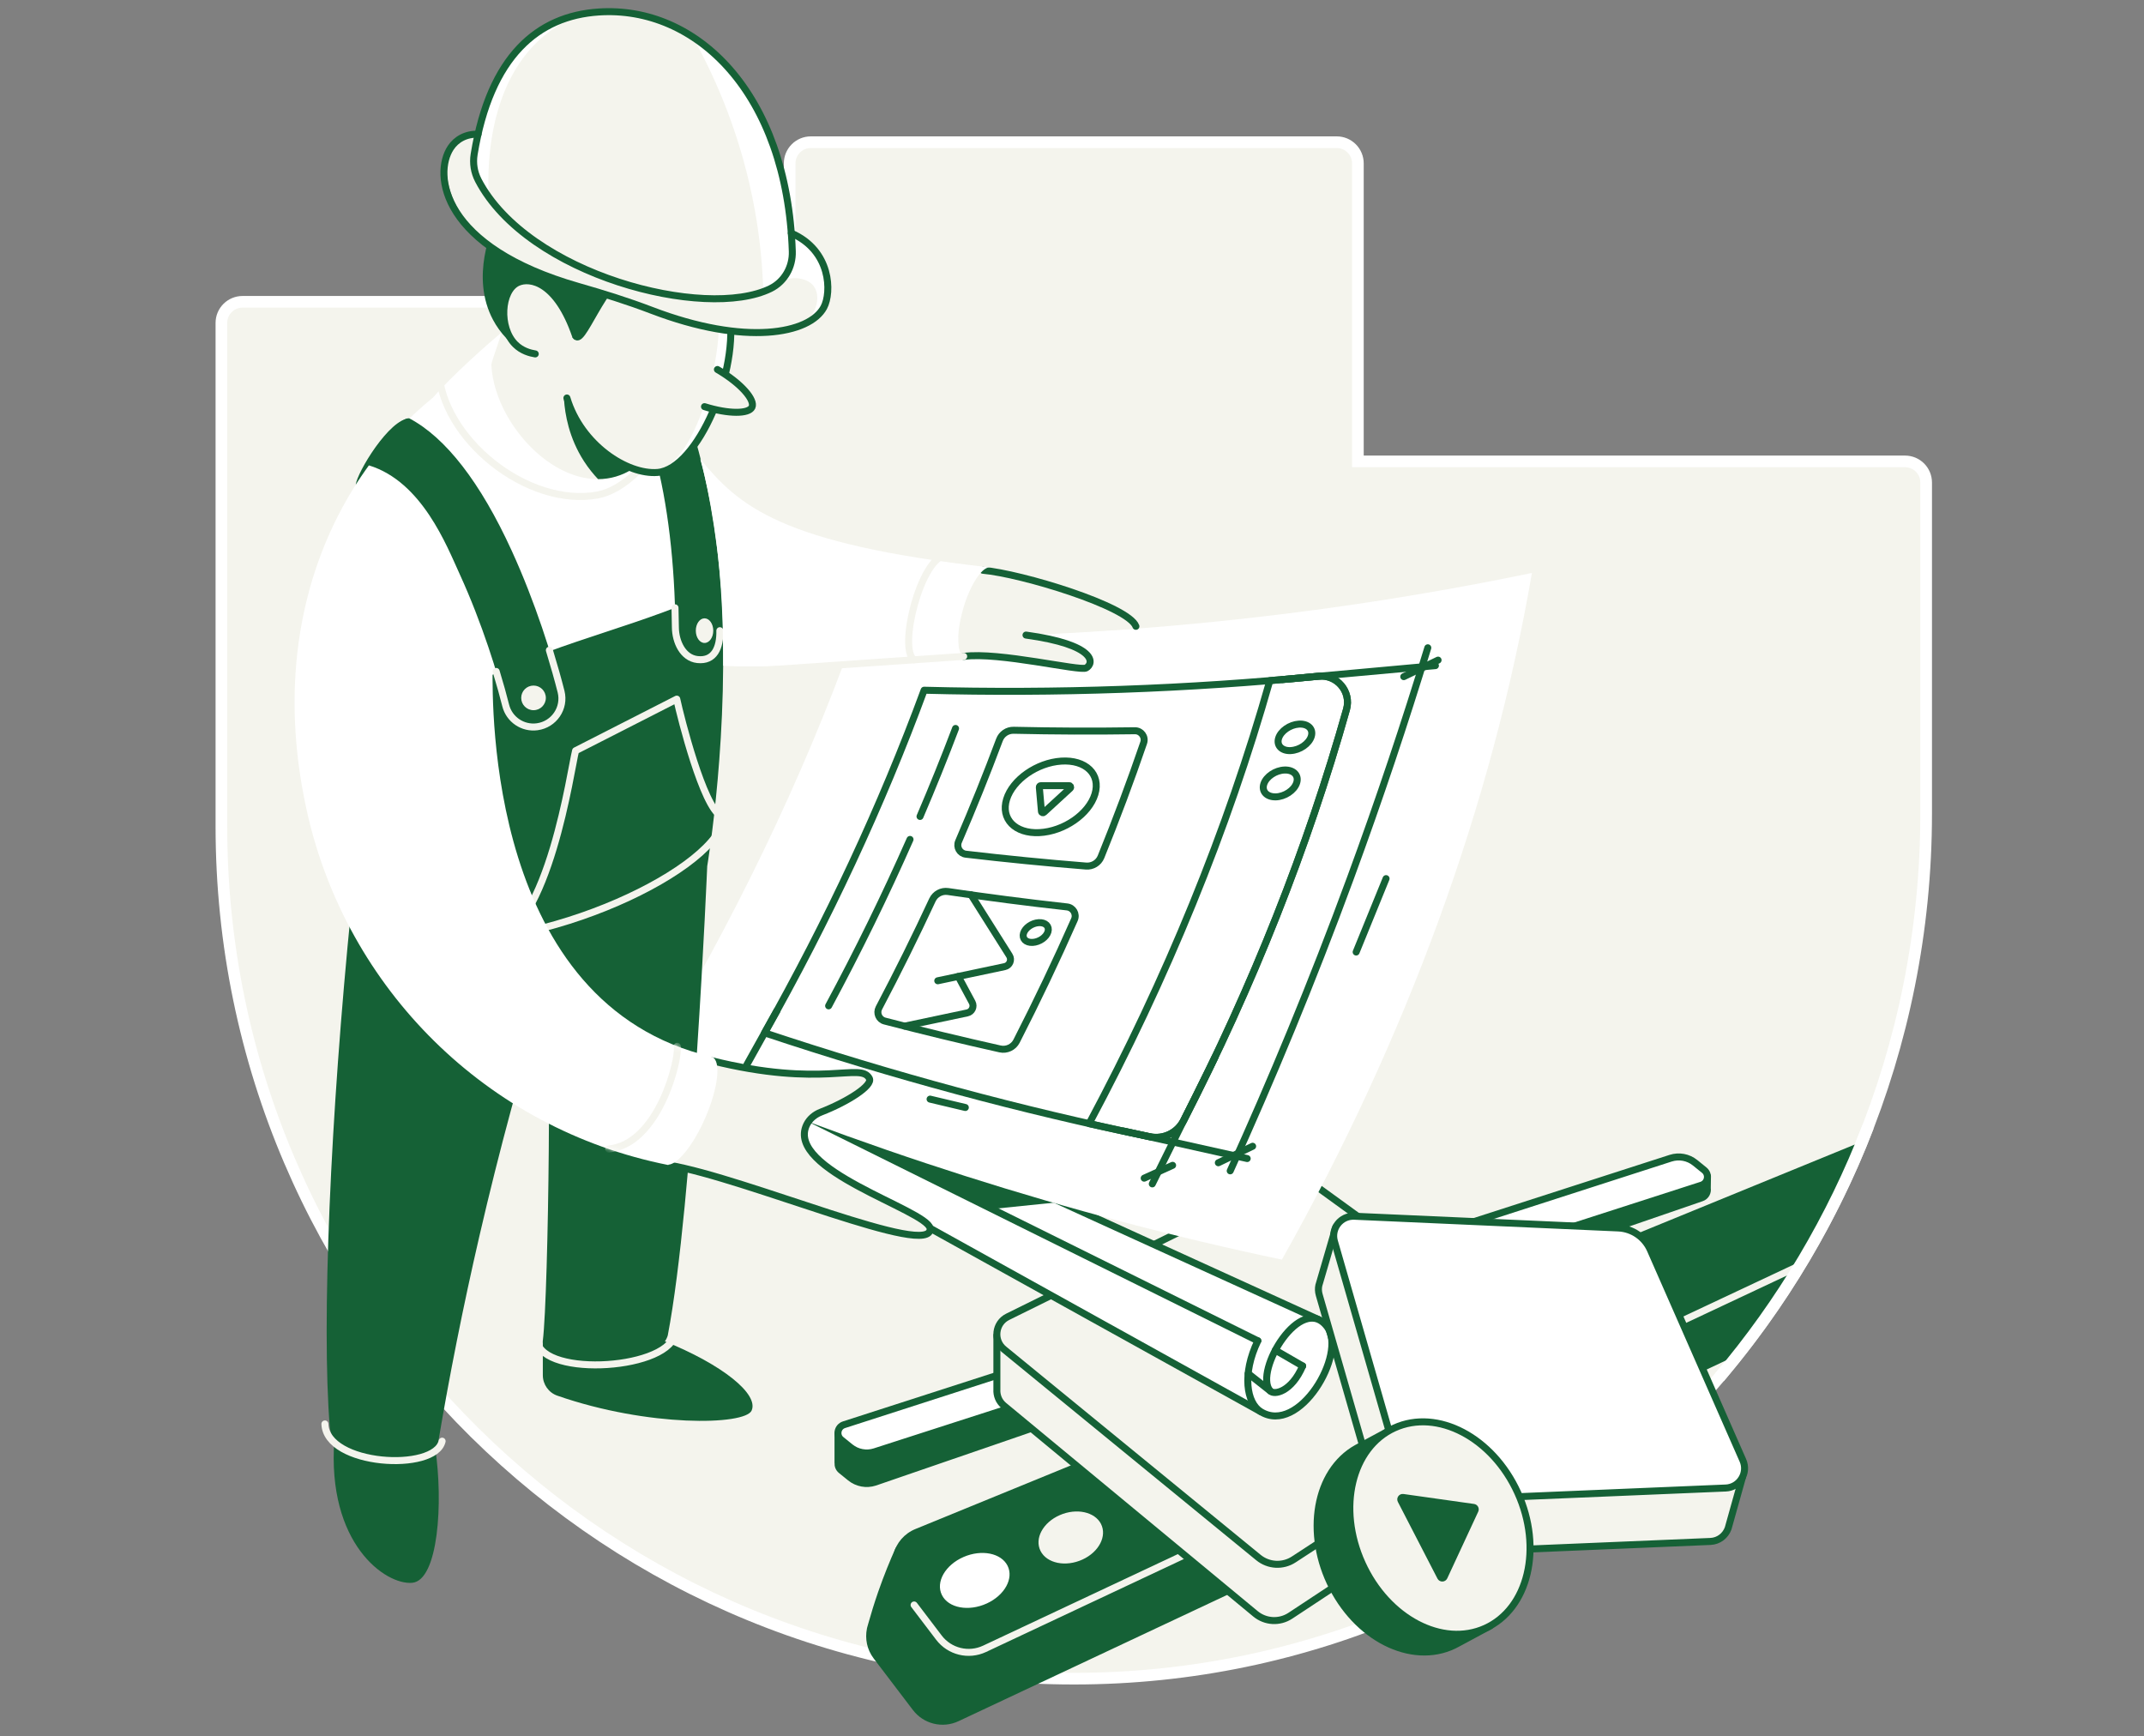 <svg xmlns="http://www.w3.org/2000/svg" width="368" height="298" viewBox="0 0 368 298" fill="none"><rect x="0" y="0" width="368" height="298" fill="#808080" stroke="none"/><path d="M186.249 288.079C266.647 287.037 330.609 220.012 330.609 139.611V82.812C330.609 80.807 328.988 79.186 326.986 79.186H233.071V28.039C233.071 26.034 231.447 24.406 229.445 24.406H139.167C137.162 24.406 135.541 26.031 135.541 28.039V51.796H41.629C39.628 51.796 38 53.417 38 55.422V141.79C38 223.237 104.559 289.142 186.249 288.079Z" fill="#F4F4ED" stroke="white" stroke-width="2" stroke-miterlimit="10"></path><path d="M128.367 182.75C138.278 186.081 150.147 188.789 161.34 191.815C172.79 194.91 188.435 198.793 198.885 200.941" stroke="#156136" stroke-width="1.2" stroke-linecap="round" stroke-linejoin="round"></path><path d="M293.073 201.891L208.185 228.297L145.859 246.084H143.836V251.043H143.847C143.806 251.509 143.963 251.996 144.385 252.335L145.951 253.603C147.13 254.556 148.706 254.851 150.149 254.385L292.038 205.585C292.792 205.342 293.152 204.608 293.042 203.923L293.073 201.891Z" fill="#156136" stroke="#156136" stroke-width="1.2" stroke-linecap="round" stroke-linejoin="round"></path><path d="M292.036 203.402L150.148 249.145C148.705 249.611 147.128 249.316 145.949 248.363L144.383 247.095C143.461 246.348 143.735 244.878 144.863 244.514L286.751 198.772C288.194 198.306 289.771 198.601 290.95 199.553L292.516 200.821C293.438 201.569 293.164 203.039 292.036 203.402Z" fill="white" stroke="#156136" stroke-width="1.2" stroke-linecap="round" stroke-linejoin="round"></path><path d="M309.004 217.164L319.681 195.883L157.125 262.411C153.225 264.008 151.899 268.868 154.452 272.223L161.166 281.048C162.996 283.454 166.258 284.256 168.997 282.971L309.004 217.164Z" fill="#156136"></path><path d="M298.325 232.5L307.003 220.5L313.506 209L158.79 272.32C157.117 270.068 155.448 267.813 153.776 265.561C152.731 267.878 151.696 270.431 150.729 273.207C150.064 275.123 149.499 276.967 149.005 278.732C148.933 278.941 148.875 279.157 148.827 279.373C148.817 279.417 148.796 279.503 148.8 279.506C148.454 281.227 148.796 283.095 149.975 284.644L156.689 293.469C158.519 295.875 161.782 296.677 164.52 295.391L298.325 232.5Z" fill="#156136"></path><path d="M156.898 275.446L161.158 281.05C162.989 283.455 166.251 284.257 168.99 282.972L309 217.164" stroke="#F4F4ED" stroke-width="1.2" stroke-linecap="round" stroke-linejoin="round"></path><path d="M172.937 268.707C174.03 270.88 172.456 273.772 169.379 275.184C166.257 276.617 162.786 275.979 161.672 273.741C160.558 271.504 162.247 268.577 165.389 267.209C168.484 265.862 171.844 266.538 172.937 268.707Z" fill="white"></path><path d="M188.975 261.537C190.037 263.617 188.636 266.349 185.801 267.648C182.926 268.967 179.684 268.316 178.601 266.177C177.521 264.042 179.022 261.276 181.918 260.019C184.773 258.775 187.916 259.463 188.978 261.537H188.975Z" fill="#F4F4ED"></path><path d="M266.886 245.963C266.886 245.939 266.89 245.918 266.893 245.895L268.004 235.846L254.391 234.581L224.729 212.829C223.204 211.712 221.192 211.537 219.502 212.384L187.503 228.371L178.328 227.518L171.107 229.197V238.454C171.049 239.465 171.433 240.507 172.307 241.23L215.493 276.965C217.206 278.381 219.626 278.514 221.48 277.291L265.426 248.276C266.27 247.721 266.76 246.868 266.89 245.966L266.886 245.963Z" fill="#F4F4ED" stroke="#156136" stroke-width="1.2" stroke-linecap="round" stroke-linejoin="round"></path><path d="M266.499 238.619L222.059 267.633C220.184 268.857 217.737 268.723 216.003 267.308L172.327 231.572C170.446 230.034 170.785 227.066 172.965 225.99L220.061 202.726C221.768 201.883 223.803 202.054 225.346 203.171L266.636 233.111C268.532 234.485 268.463 237.333 266.503 238.615L266.499 238.619Z" fill="#F4F4ED" stroke="#156136" stroke-width="1.2" stroke-linecap="round" stroke-linejoin="round"></path><path d="M62.252 84.446L61.062 83.195C61.258 81.111 66.889 71.793 70.292 71.82C70.768 73.215 71.241 74.614 71.718 76.008L62.255 84.443L62.252 84.446Z" fill="#156136"></path><path d="M113.595 63.416L81.586 62.984L77.99 65.476C70.605 78.112 64.23 116.695 60.289 155.902C62.945 156.673 65.108 156.615 66.828 156.234C76.5 154.11 83.471 139.458 84.296 119.845C97.44 113.549 110.583 107.25 123.726 100.954C122.78 87.204 120.001 73.273 113.599 63.416H113.595Z" fill="white"></path><path d="M140.841 187.516L226.29 226.448L216.369 242.258L130.367 194.555L140.841 187.516Z" fill="white"></path><path d="M216.369 242.258L130.367 194.555L140.841 187.516L226.29 226.448" stroke="#156136" stroke-width="1.2" stroke-linecap="round" stroke-linejoin="round"></path><path d="M136.227 190.617L215.899 230.115" stroke="#156136" stroke-width="1.2" stroke-linecap="round" stroke-linejoin="round"></path><path d="M215.899 230.111C213.133 235.845 213.986 240.766 216.371 242.257C222.989 246.39 231.215 232.339 227.822 227.736C223.39 221.725 215.158 235.286 217.989 238.682C218.664 239.491 221.68 238.885 223.589 234.426" fill="white"></path><path d="M215.899 230.111C213.133 235.845 213.986 240.766 216.371 242.257C222.989 246.39 231.215 232.339 227.822 227.736C223.39 221.725 215.158 235.286 217.989 238.682C218.664 239.491 221.68 238.885 223.589 234.426" stroke="#156136" stroke-width="1.2" stroke-linecap="round" stroke-linejoin="round"></path><path d="M218.906 231.719L223.591 234.43" stroke="#156136" stroke-width="1.2" stroke-linecap="round" stroke-linejoin="round"></path><path d="M140.843 187.516L136.227 190.617L170.273 207.493L182.042 206.286L140.843 187.516Z" fill="#156136"></path><path d="M111.69 181.718C125.906 158.173 137.635 133.909 146.474 109.398C185.65 109.926 224.843 106.245 262.943 98.328C256.102 138.073 241.489 178.041 220.028 216.175C183.545 208.529 147.662 197.048 111.688 181.718H111.69Z" fill="white"></path><path d="M186.938 192.836C200.236 167.982 210.682 142.46 217.958 116.807C220.747 116.578 223.537 116.328 226.32 116.053C229.476 115.745 231.975 118.692 231.118 121.746C224.432 145.52 215.038 169.188 203.159 192.305C202.066 194.429 199.701 195.567 197.36 195.084C193.882 194.368 190.409 193.617 186.938 192.836Z" stroke="#156136" stroke-width="1.2" stroke-linecap="round" stroke-linejoin="round"></path><path d="M131.234 177.259C142.108 157.999 151.303 138.313 158.617 118.456C181.243 119.052 203.869 118.254 226.334 116.053C229.484 115.745 231.976 118.696 231.119 121.743C224.432 145.52 215.039 169.185 203.16 192.301C202.074 194.416 199.719 195.567 197.392 195.088C175.222 190.526 153.205 184.58 131.234 177.256V177.259Z" stroke="#156136" stroke-width="1.2" stroke-linecap="round" stroke-linejoin="round"></path><path d="M164.528 144.418C167.026 138.626 169.367 132.81 171.547 126.981C171.927 125.966 172.904 125.305 173.987 125.329C180.924 125.486 187.857 125.514 194.79 125.411C195.873 125.394 196.651 126.453 196.301 127.481C194.063 134.023 191.62 140.549 188.981 147.05C188.563 148.082 187.521 148.723 186.411 148.633C179.529 148.082 172.65 147.403 165.779 146.598C164.737 146.474 164.113 145.381 164.528 144.418Z" stroke="#156136" stroke-width="1.2" stroke-linecap="round" stroke-linejoin="round"></path><path d="M150.865 172.974C154.101 166.833 157.161 160.654 160.043 154.447C160.52 153.426 161.603 152.84 162.72 153.004C169.523 154.012 176.333 154.892 183.149 155.646C184.201 155.763 184.842 156.863 184.414 157.833C181.329 164.824 178.015 171.778 174.482 178.687C173.954 179.722 172.786 180.271 171.651 180.017C165.044 178.543 158.443 176.946 151.849 175.229C150.872 174.976 150.392 173.872 150.862 172.978L150.865 172.974Z" stroke="#156136" stroke-width="1.2" stroke-linecap="round" stroke-linejoin="round"></path><path d="M156.199 144.062C151.963 153.658 147.299 163.189 142.227 172.624" stroke="#156136" stroke-width="1.2" stroke-linecap="round" stroke-linejoin="round"></path><path d="M164.011 125.016C162.099 130.064 160.066 135.098 157.914 140.119" stroke="#156136" stroke-width="1.2" stroke-linecap="round" stroke-linejoin="round"></path><path d="M221.542 128.818C219.996 128.893 219.078 127.937 219.462 126.696C219.845 125.456 221.391 124.376 222.933 124.273C224.489 124.171 225.459 125.103 225.075 126.367C224.692 127.635 223.098 128.739 221.542 128.814V128.818Z" stroke="#156136" stroke-width="1.2" stroke-linecap="round" stroke-linejoin="round"></path><path d="M218.948 136.757C217.403 136.788 216.511 135.784 216.933 134.522C217.355 133.265 218.931 132.209 220.477 132.151C222.036 132.093 222.979 133.076 222.557 134.361C222.135 135.65 220.508 136.73 218.948 136.76V136.757Z" stroke="#156136" stroke-width="1.2" stroke-linecap="round" stroke-linejoin="round"></path><path d="M178.393 142.896C174.222 143.101 171.734 140.521 172.776 137.165C173.814 133.817 177.985 130.901 182.149 130.623C186.351 130.342 188.973 132.861 187.941 136.285C186.906 139.715 182.605 142.69 178.393 142.896Z" stroke="#156136" stroke-width="1.2" stroke-linecap="round" stroke-linejoin="round"></path><path d="M179.181 139.418L183.687 135.278C183.859 135.12 183.745 134.836 183.516 134.836H178.646C178.495 134.836 178.379 134.963 178.392 135.114L178.756 139.254C178.773 139.466 179.026 139.562 179.184 139.418H179.181Z" stroke="#156136" stroke-width="1.2" stroke-linecap="round" stroke-linejoin="round"></path><path d="M160.961 168.321L172.452 165.891C173.306 165.709 173.717 164.735 173.254 163.995L166.671 153.562" stroke="#156136" stroke-width="1.2" stroke-linecap="round" stroke-linejoin="round"></path><path d="M155.289 176.101L166.016 173.836C166.835 173.665 167.257 172.753 166.859 172.016L164.474 167.578" stroke="#156136" stroke-width="1.2" stroke-linecap="round" stroke-linejoin="round"></path><path d="M177.235 161.739C176.083 161.798 175.395 161.085 175.682 160.156C175.97 159.231 177.122 158.425 178.273 158.35C179.435 158.271 180.158 158.967 179.874 159.913C179.589 160.858 178.4 161.681 177.235 161.739Z" stroke="#156136" stroke-width="1.2" stroke-linecap="round" stroke-linejoin="round"></path><path d="M83.997 116.036C83.171 135.65 76.498 154.109 66.827 156.23C65.106 156.607 62.944 156.669 60.288 155.898C56.73 191.29 55.154 227.193 56.61 244.987C57.32 252.006 74.202 252.314 75.234 247.403C77.139 236.131 79.466 224.311 82.311 212.021C85.728 197.243 89.518 183.384 93.483 170.494C94.786 170.494 94.176 222.114 93.168 230.117C92.777 236.138 112.827 235.326 114.616 229.191C118.982 206.469 121.388 148.649 121.388 148.649C121.388 148.649 125.381 125.08 123.725 100.953C110.582 107.249 97.14 109.744 84 116.04L83.997 116.036Z" fill="#156136"></path><path d="M65.117 160.234C85.444 166.039 117.789 152.416 123.475 142.539" stroke="#F4F4ED" stroke-width="1.2" stroke-linecap="round" stroke-linejoin="round"></path><path d="M84.336 161.995C94.251 159.267 97.969 132.01 98.795 128.84L116.161 119.984C116.884 123.329 120.705 138.399 123.728 140.016" stroke="#F4F4ED" stroke-width="1.2" stroke-linecap="round" stroke-linejoin="round"></path><path d="M113.906 185.537L122.001 182C141.381 186.836 147.729 182.237 149.216 185.078C149.857 186.301 145.463 189.094 140.912 190.859C139.86 191.267 138.945 192.014 138.455 193.029C134.698 200.805 158.987 207.615 159.638 210.785C160.275 216.172 128.173 202.196 114.701 199.941C114.437 195.14 114.17 190.335 113.906 185.534V185.537Z" fill="#F4F4ED" stroke="#156136" stroke-width="1.2" stroke-linecap="round" stroke-linejoin="round"></path><path d="M61.332 245.543L57.391 247.064C56.072 264.975 66.199 272.052 70.75 271.64C75.219 271.239 76.114 257.874 74.695 248.48C70.24 247.499 65.788 246.519 61.332 245.539V245.543Z" fill="#156136"></path><path d="M103.994 228.922L93.172 230.118V236.013C93.172 237.589 94.166 239.005 95.653 239.522C111.26 244.958 127.878 244.615 129.009 242.082C130.257 239.286 124.126 234.238 113.902 230.118C109.574 229.23 108.323 229.81 103.994 228.922Z" fill="#156136"></path><path d="M176.106 108.995C182.394 108.629 188.68 108.262 194.969 107.895C193.694 104.441 176.579 98.813 169.772 97.422V97.439C169.738 97.436 169.71 97.439 169.68 97.439L169.244 97.525C167.997 98.052 166.383 100.822 165.348 104.389C164.138 108.55 164.172 112.22 165.413 112.656C171.424 111.83 185.369 115.236 186.425 114.64C187.844 113.842 188.169 110.654 176.106 108.995Z" fill="#F4F4ED"></path><path d="M122.253 181.417C122.209 181.396 122.161 181.393 122.113 181.383C122.113 181.379 122.113 181.372 122.113 181.365C83.736 172.403 84.531 121.304 84.545 114.769C83.236 98.003 81.676 86.309 80.37 69.544L77.992 65.469C58.529 78.948 45.132 105.622 52.717 139.389C59.502 169.607 83.434 193.727 114.697 199.941C114.714 199.924 114.734 199.9 114.755 199.879C116.396 199.763 119.07 196.418 121.061 191.832C123.268 186.753 123.803 182.085 122.253 181.413V181.417Z" fill="white"></path><path d="M92.144 229.546C91.805 236.38 114 235.321 115.789 229.188" stroke="#F4F4ED" stroke-width="1.2" stroke-linecap="round" stroke-linejoin="round"></path><path d="M55.766 244.375C56.002 251.575 74.687 252.655 75.887 247.333" stroke="#F4F4ED" stroke-width="1.2" stroke-linecap="round" stroke-linejoin="round"></path><path d="M194.969 107.491C193.694 104.036 175.365 98.46 168.703 97.867" stroke="#156136" stroke-width="1.2" stroke-linecap="round" stroke-linejoin="round"></path><path d="M165.414 112.652C171.425 111.827 185.37 115.233 186.426 114.637C187.844 113.838 188.17 110.651 176.106 108.992" stroke="#156136" stroke-width="1.2" stroke-linecap="round" stroke-linejoin="round"></path><path d="M96.305 118.695C94.79 112.643 91.884 103.376 87.83 94.51C82.459 82.765 76.482 75.091 70.293 71.819C68.836 71.27 62.229 78.539 63.325 79.869C72.435 82.665 76.664 93.639 78.926 98.585C82.751 106.947 85.461 115.734 86.805 121.07C87.415 123.49 89.742 125.06 92.216 124.724C95.102 124.33 97.014 121.523 96.308 118.695H96.305Z" fill="#156136"></path><path d="M85.164 115.232C85.836 117.433 86.384 119.417 86.799 121.072C87.409 123.492 89.736 125.062 92.21 124.726C95.096 124.332 97.008 121.525 96.302 118.697C95.823 116.788 95.041 114.023 94.294 111.586" stroke="#F4F4ED" stroke-width="1.2" stroke-linecap="round" stroke-linejoin="round"></path><path d="M91.576 121.885C92.743 121.885 93.69 120.939 93.69 119.771C93.69 118.603 92.743 117.656 91.576 117.656C90.408 117.656 89.461 118.603 89.461 119.771C89.461 120.939 90.408 121.885 91.576 121.885Z" fill="#F4F4ED"></path><path d="M124.132 108.237C123.728 89.206 118.8 68.101 113.601 63.413C112.322 62.525 101.965 61.065 102.702 62.625C111.064 65.473 115.743 86.005 115.928 107.668C115.948 110.163 117.233 112.915 119.711 113.193C122.604 113.518 124.191 111.147 124.129 108.237H124.132Z" fill="#156136"></path><path d="M115.859 104.312C115.893 105.426 115.914 106.545 115.924 107.669C115.944 110.164 117.23 112.916 119.708 113.193C122.6 113.519 123.618 111.147 123.556 108.238" stroke="#F4F4ED" stroke-width="1.2" stroke-linecap="round" stroke-linejoin="round"></path><path d="M120.927 110.346C121.755 110.346 122.425 109.4 122.425 108.232C122.425 107.064 121.755 106.117 120.927 106.117C120.1 106.117 119.43 107.064 119.43 108.232C119.43 109.4 120.1 110.346 120.927 110.346Z" fill="#F4F4ED"></path><path d="M88.247 56.188L86.088 57.075C84.128 58.648 77.386 64.635 74.367 68.186C81.876 80.918 93.751 87.234 102.6 84.938C104.423 84.465 106.959 83.392 109.612 80.726C107.586 75.397 105.557 70.071 103.532 64.742L88.244 56.188H88.247Z" fill="white"></path><path d="M75.273 63.414C75.784 75.293 90.559 87.158 102.598 84.944C104.449 84.604 106.958 83.398 109.61 80.732" stroke="#F4F4ED" stroke-width="1.2" stroke-linecap="round" stroke-linejoin="round"></path><path d="M86.465 55.468C86.345 56.921 84.305 62.069 84.336 62.634C84.936 74.016 98.295 87.094 108.666 80.428C112.093 68.803 115.524 57.178 118.951 45.553L88.49 41.797L86.465 50.752V55.468Z" fill="#F4F4ED"></path><path d="M108.666 80.425C108.971 79.397 109.272 78.365 109.577 77.337L99.447 67.648C98.566 67.947 97.686 68.248 96.805 68.546C96.976 71.076 97.641 75.14 100.245 79.171C101.023 80.374 101.852 81.385 102.654 82.231C104.694 82.224 106.733 81.669 108.669 80.425H108.666Z" fill="#156136"></path><path d="M125.134 53.391C127.036 63.412 119.746 80.517 112.864 81.082C107.659 81.507 99.714 76.359 97.305 68.302" fill="#F4F4ED"></path><path d="M123.272 54.391C124.132 59.063 119.996 81.106 111.359 81.044C111.88 81.099 112.391 81.123 112.871 81.082C119.753 80.52 127.042 63.412 125.14 53.391L123.276 54.391H123.272Z" fill="white"></path><path d="M125.134 53.391C127.036 63.412 119.746 80.517 112.864 81.082C107.659 81.507 99.714 76.359 97.305 68.302" stroke="#156136" stroke-width="1.2" stroke-linecap="round" stroke-linejoin="round"></path><path d="M85.8 37.672C84.999 39.372 81.356 47.542 85.173 54.643C85.694 55.613 86.417 56.679 87.439 57.745C86.863 53.128 87.466 49.06 89.296 48.344C91.39 47.525 96.061 49.677 98.687 57.392C99.657 60.353 103.554 47.789 108.664 46C101.042 43.224 93.423 40.448 85.8 37.672Z" fill="#156136" stroke="#156136" stroke-width="1.2" stroke-linecap="round" stroke-linejoin="round"></path><path d="M98.78 57.603C95.607 48.415 91.014 47.483 88.845 48.511C85.966 49.875 85.551 56.208 88.44 59.094C89.582 60.235 91.007 60.602 91.871 60.739" fill="#F4F4ED"></path><path d="M98.78 57.603C95.607 48.415 91.014 47.483 88.845 48.511C85.966 49.875 85.551 56.208 88.44 59.094C89.582 60.235 91.007 60.602 91.871 60.739" stroke="#156136" stroke-width="1.2" stroke-linecap="round" stroke-linejoin="round"></path><path d="M122.423 62.977C126.597 65.42 129.637 68.669 129.075 69.876C128.53 71.044 124.355 70.972 120.195 69.673" fill="#F4F4ED"></path><path d="M123.139 63.414C127.314 65.858 129.634 68.675 129.072 69.881C128.527 71.05 125.082 71.088 120.922 69.789" stroke="#156136" stroke-width="1.2" stroke-linecap="round" stroke-linejoin="round"></path><path d="M84.565 23.552C81.638 22.428 78.458 23.161 77.348 25.389C75.501 29.094 75.737 42.436 99.302 49.163C103.538 50.373 107.75 51.686 111.866 53.259C127.957 59.414 138.975 57.313 141.415 52.738C142.766 50.202 142.69 43.001 135.829 40.02C118.741 34.529 101.653 29.039 84.565 23.552Z" fill="#F4F4ED"></path><path d="M81.066 28.651C83.458 10.117 91.944 2.786 102.729 2.06C120.009 0.894 136.031 16.831 136.031 45.66C131.644 57.84 88.853 49.331 81.062 28.651H81.066Z" fill="#F4F4ED"></path><path d="M81.07 28.654C81.564 29.925 82.236 31.32 83.154 32.749C83.401 33.133 83.654 33.499 83.908 33.846C83.733 31.083 82.876 13.769 94.433 5.325C95.879 4.269 97.678 3.231 99.913 2.422C90.485 4.187 83.25 11.771 81.07 28.654Z" fill="white"></path><path d="M118.922 6.359C122.894 13.515 127.301 23.523 129.553 36.018C130.468 41.09 130.886 45.806 131.013 50.049C131.63 49.857 132.428 49.532 133.251 48.963C134.862 47.849 135.674 46.426 136.044 45.655C136.044 26.354 128.861 12.837 118.925 6.359H118.922Z" fill="white"></path><path d="M135.826 40.016C135.394 39.879 134.962 39.739 134.534 39.602C134.678 40.414 134.784 41.329 134.811 42.333C134.876 44.732 134.465 46.761 134.016 48.255C136.295 47.261 138.718 47.789 139.709 49.167C140.973 50.925 140.202 54.482 137.005 56.021C137.759 55.816 139.16 55.319 140.391 54.064C140.428 54.026 141.038 53.441 141.415 52.734C142.766 50.198 142.69 42.998 135.829 40.016H135.826Z" fill="white"></path><path d="M82.05 23.035C79.987 22.966 78.314 23.898 77.341 25.389C74.369 29.937 75.73 42.436 99.295 49.164C103.531 50.373 107.743 51.686 111.859 53.259C127.95 59.414 138.968 57.313 141.408 52.738C142.759 50.202 142.683 43.002 135.822 40.02" stroke="#156136" stroke-width="1.2" stroke-linecap="round" stroke-linejoin="round"></path><path d="M82.087 30.92C81.381 29.566 81.137 28.01 81.381 26.502C84.136 9.548 92.372 2.759 102.732 2.06C119.502 0.929 135.092 15.909 135.993 43.151C136.082 45.818 134.643 48.351 132.247 49.526C121.068 55.027 90.59 47.226 82.083 30.92H82.087Z" stroke="#156136" stroke-width="1.2" stroke-linecap="round" stroke-linejoin="round"></path><path d="M120.195 78.788C122.124 85.755 123.207 93.377 123.725 100.945C124.033 105.448 124.146 109.934 124.126 114.249C127.553 114.674 156.557 113.917 165.413 112.645C164.172 112.21 164.138 108.539 165.348 104.379C166.537 100.287 168.497 97.518 169.656 97.411C169.656 97.404 169.971 97.394 169.975 97.387C133.842 93.34 126.775 86.77 120.198 78.781L120.195 78.788Z" fill="white"></path><path d="M131.234 115.003L165.41 112.648" stroke="#F4F4ED" stroke-width="1.2" stroke-linecap="round" stroke-linejoin="round"></path><path d="M133.363 173.453L128.195 182.717" stroke="#156136" stroke-width="1.2" stroke-linecap="round" stroke-linejoin="round"></path><path d="M197.781 203.181L208.556 181.422" stroke="#156136" stroke-width="1.2" stroke-linecap="round" stroke-linejoin="round"></path><path d="M159.641 188.633L165.69 190.069" stroke="#156136" stroke-width="1.2" stroke-linecap="round" stroke-linejoin="round"></path><path d="M196.391 202.199L201.268 199.992" stroke="#156136" stroke-width="1.2" stroke-linecap="round" stroke-linejoin="round"></path><path d="M192.828 194.102L214.07 198.831" stroke="#156136" stroke-width="1.2" stroke-linecap="round" stroke-linejoin="round"></path><path d="M220.141 116.623L246.379 114.234" stroke="#156136" stroke-width="1.2" stroke-linecap="round" stroke-linejoin="round"></path><path d="M245.071 111.172C241.209 123.842 236.815 137.033 231.804 150.653C225.18 168.659 218.205 185.432 211.156 200.94" stroke="#156136" stroke-width="1.2" stroke-linecap="round" stroke-linejoin="round"></path><path d="M209.117 199.553L215.005 196.719" stroke="#156136" stroke-width="1.2" stroke-linecap="round" stroke-linejoin="round"></path><path d="M240.945 116.127L246.833 113.289" stroke="#156136" stroke-width="1.2" stroke-linecap="round" stroke-linejoin="round"></path><path d="M237.906 150.789L232.773 163.387" stroke="#156136" stroke-width="1.2" stroke-linecap="round" stroke-linejoin="round"></path><path d="M217.987 238.684L214.234 235.727" stroke="#156136" stroke-width="1.2" stroke-linecap="round" stroke-linejoin="round"></path><mask id="mask0_586_16315" style="mask-type:alpha" maskUnits="userSpaceOnUse" x="50" y="65" width="74" height="135"><path d="M122.253 181.417C122.209 181.396 122.161 181.393 122.113 181.383C122.113 181.379 122.113 181.372 122.113 181.365C83.736 172.403 84.531 121.304 84.545 114.769C83.236 98.003 81.676 86.309 80.37 69.544L77.992 65.469C58.529 78.948 45.132 105.622 52.717 139.389C59.502 169.607 83.434 193.727 114.697 199.941C114.714 199.924 114.734 199.9 114.755 199.879C116.396 199.763 119.07 196.418 121.061 191.832C123.268 186.753 123.803 182.085 122.253 181.413V181.417Z" fill="white"></path></mask><g mask="url(#mask0_586_16315)"><path d="M116.249 179.562C116.625 181.75 113.096 196.367 104.469 197.193" stroke="#F4F4ED" stroke-width="1.2" stroke-linecap="round" stroke-linejoin="round"></path></g><path d="M162.208 95.258C157.913 96.121 154.161 111.362 156.885 113.24" stroke="#F4F4ED" stroke-width="1.2" stroke-linecap="round" stroke-linejoin="round"></path><path d="M296.625 262.284C296.68 262.134 296.721 261.983 296.755 261.825L299.093 253.477L291.776 248.977L280.658 223.688C279.688 221.484 277.553 220.021 275.15 219.914L242.133 218.447L229.302 210.555L226.502 220.14C226.447 220.288 226.402 220.439 226.368 220.593C226.258 221.11 226.272 221.666 226.433 222.221L237.89 262.041C238.696 264.845 241.317 266.733 244.23 266.61L293.575 264.543C295.031 264.481 296.166 263.539 296.615 262.315H296.618L296.629 262.281L296.625 262.284Z" fill="#F4F4ED" stroke="#156136" stroke-width="1.2" stroke-linecap="round" stroke-linejoin="round"></path><path d="M296.19 255.374L246.846 257.441C243.929 257.564 241.311 255.676 240.506 252.872L229.048 213.052C228.408 210.824 230.142 208.627 232.455 208.73L277.766 210.742C280.172 210.848 282.307 212.311 283.273 214.515L299.151 250.627C300.111 252.81 298.576 255.278 296.19 255.377V255.374Z" fill="white"></path><path d="M296.19 255.374L246.846 257.441C243.929 257.564 241.311 255.676 240.506 252.872L229.048 213.052C228.408 210.824 230.142 208.627 232.455 208.73L277.766 210.742C280.172 210.848 282.307 212.311 283.273 214.515L299.151 250.627C300.111 252.81 298.576 255.278 296.19 255.377V255.374Z" stroke="#156136" stroke-width="1.2" stroke-linecap="round" stroke-linejoin="round"></path><path d="M254.349 258.123C250.915 251.475 244.99 247.386 239.301 247.074L238.492 245.508L232.881 248.527C225.804 252.482 223.94 263.196 228.721 272.452C233.502 281.709 243.112 286.007 250.189 282.048L255.799 279.029L254.894 277.278C257.787 272.171 257.78 264.772 254.349 258.123Z" fill="#156136" stroke="#156136" stroke-width="1.2" stroke-linecap="round" stroke-linejoin="round"></path><path d="M254.958 279.434C262.331 276.086 264.814 265.677 260.504 256.184C256.194 246.692 246.723 241.71 239.35 245.058C231.977 248.405 229.494 258.814 233.804 268.307C238.114 277.8 247.585 282.782 254.958 279.434Z" fill="#F4F4ED" stroke="#156136" stroke-width="1.2" stroke-linecap="round" stroke-linejoin="round"></path><path d="M253.011 258.11L240.896 256.4C240.145 256.294 239.587 257.082 239.933 257.754L246.729 270.918C247.085 271.61 248.079 271.586 248.408 270.883L253.727 259.43C253.991 258.861 253.631 258.199 253.011 258.11Z" fill="#156136"></path><path d="M295.117 236.385C305.875 223.694 314.556 209.163 320.639 193.367" stroke="white" stroke-width="2" stroke-miterlimit="10"></path></svg>